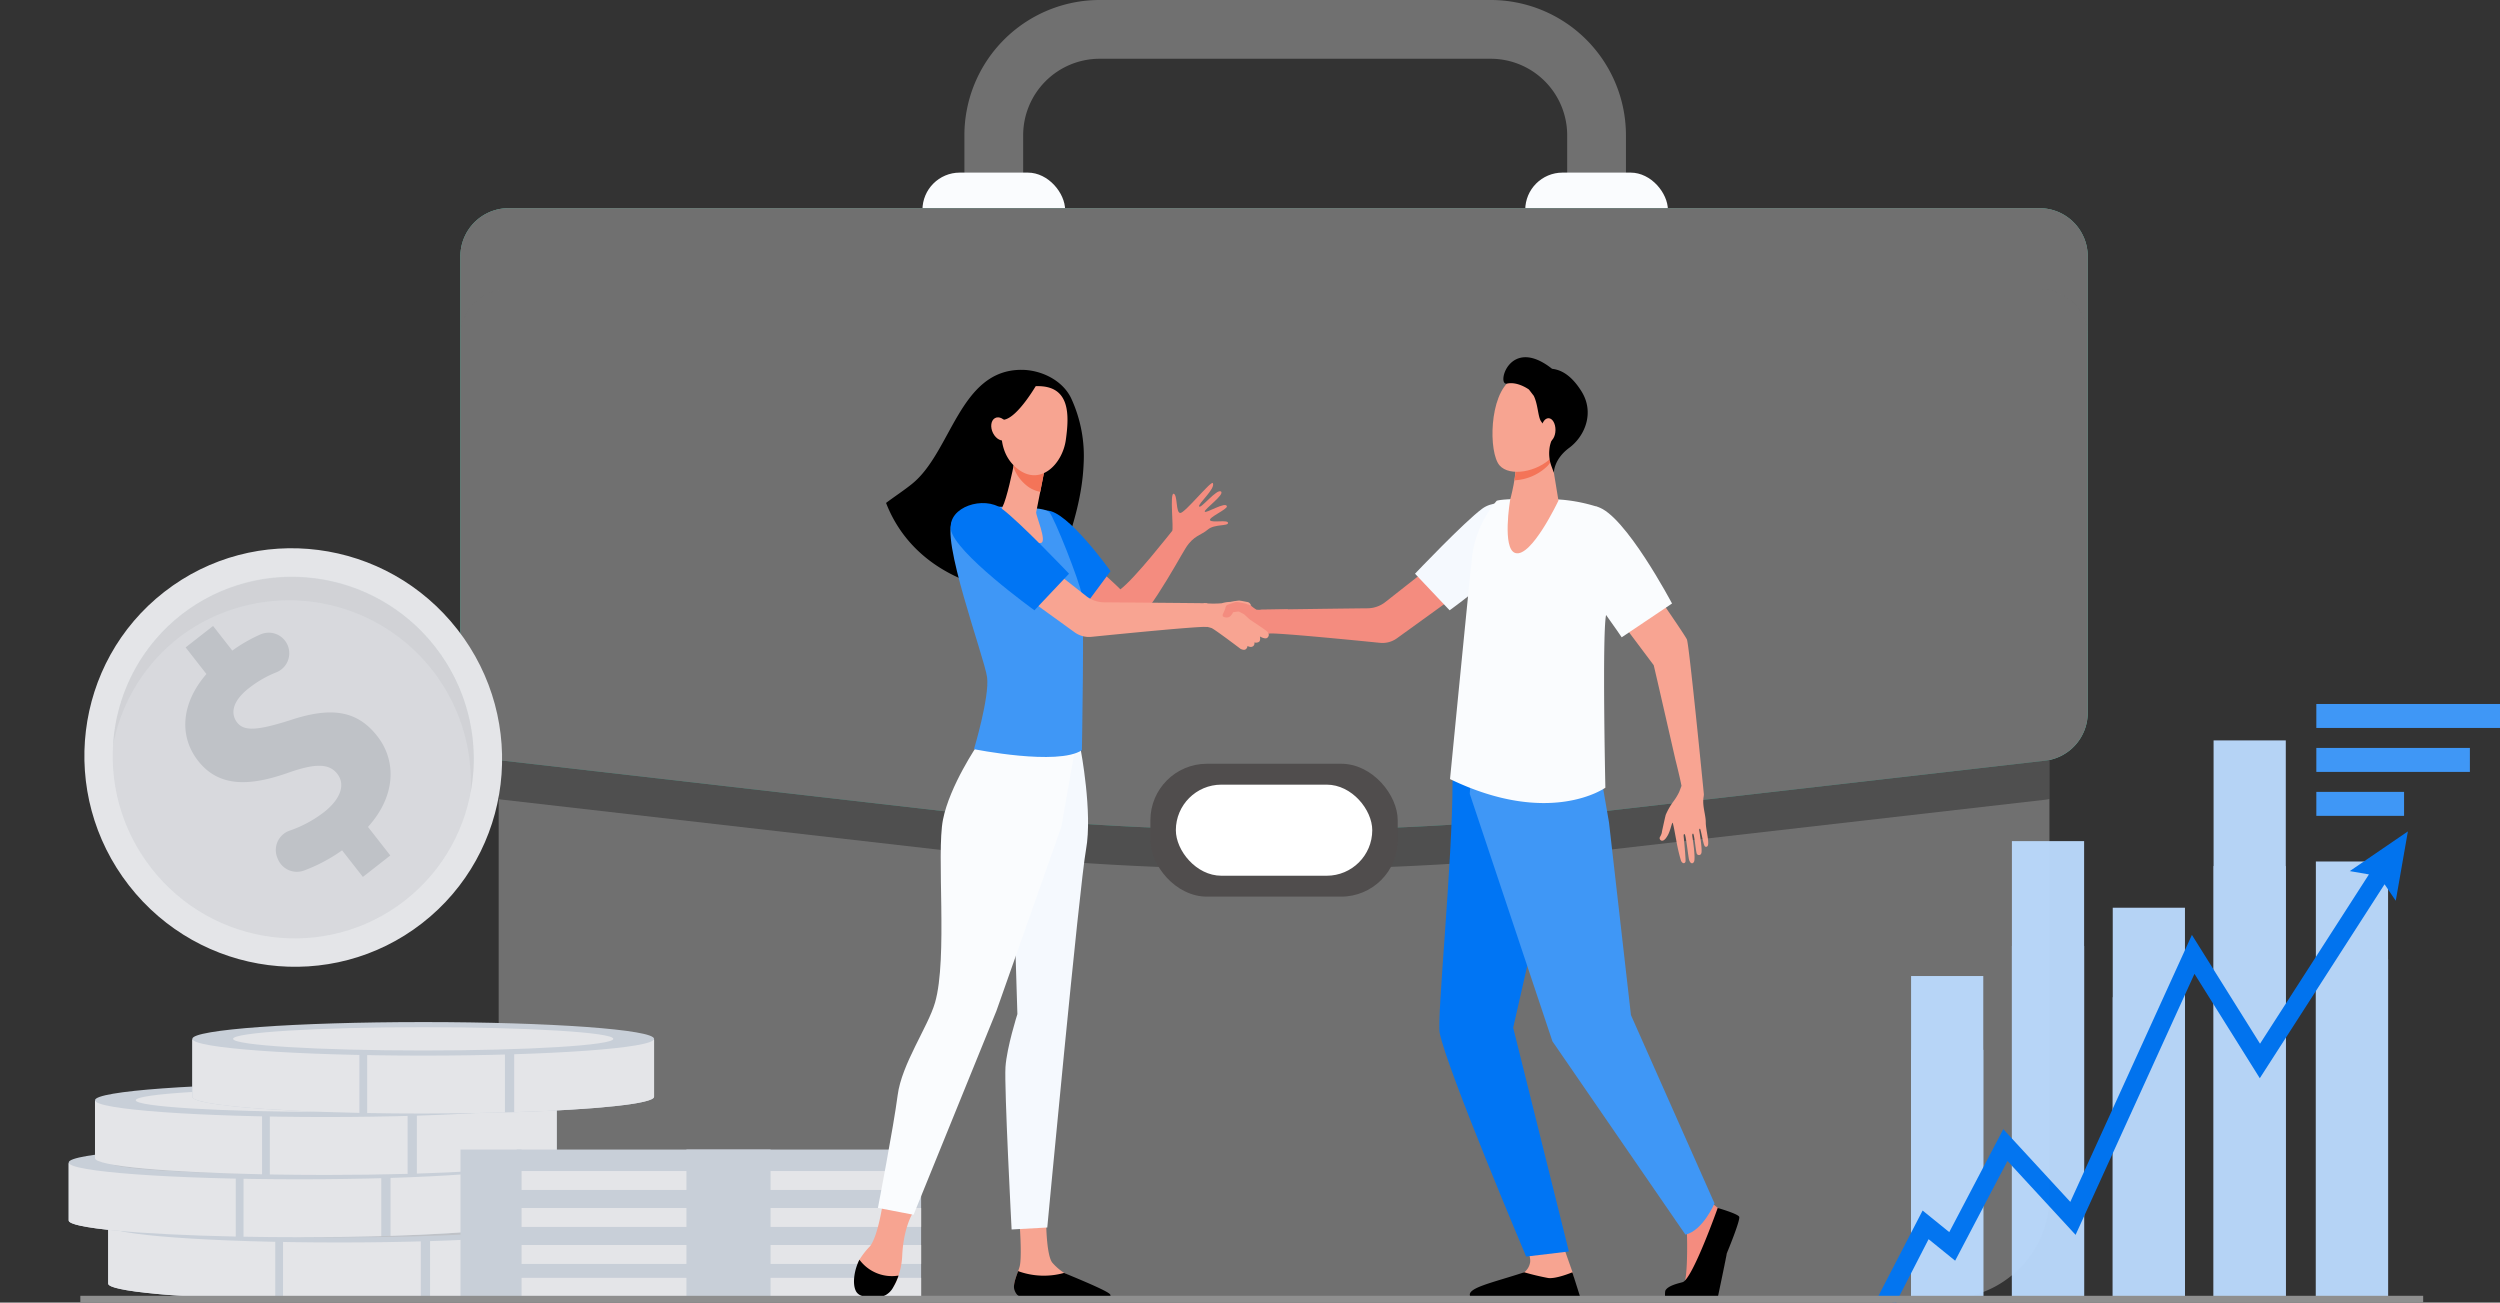 <?xml version="1.0" encoding="UTF-8"?>
<svg xmlns="http://www.w3.org/2000/svg" width="622.503" height="324.354" viewBox="0 0 622.503 324.354">
  <rect x="0" y="0" width="622.503" height="324.354" fill="#333333" stroke="none"/>
  <g id="Group_244946" data-name="Group 244946" transform="translate(-1361.517 -730.569)">
    <g id="Group_244919" data-name="Group 244919" transform="translate(1601.655 730.569)">
      <path id="Path_98974" data-name="Path 98974" d="M2162.856,885.986H1998.132V851.209a33.7,33.7,0,0,1,33.666-33.666h97.392a33.7,33.7,0,0,1,33.666,33.666Zm-150.094-14.63h135.464V851.209a19.058,19.058,0,0,0-19.036-19.036H2031.8a19.057,19.057,0,0,0-19.036,19.036Z" transform="translate(-1998.132 -817.543)" fill="#707070"></path>
    </g>
    <rect id="Rectangle_20497" data-name="Rectangle 20497" width="35.525" height="18.582" rx="9.291" transform="translate(1591.208 773.549)" fill="#fafcfe"></rect>
    <rect id="Rectangle_20498" data-name="Rectangle 20498" width="35.525" height="18.582" rx="9.291" transform="translate(1741.302 773.549)" fill="#fafcfe"></rect>
    <path id="Rectangle_20499" data-name="Rectangle 20499" d="M0,0H386.142a0,0,0,0,1,0,0V243.917a25.688,25.688,0,0,1-25.688,25.688H25.688A25.688,25.688,0,0,1,0,243.917V0A0,0,0,0,1,0,0Z" transform="translate(1485.687 784.382)" fill="#707070"></path>
    <path id="Path_98975" data-name="Path 98975" d="M2044.1,1099.1l-110.242,12.635a717.686,717.686,0,0,1-163.444,0L1660.17,1099.1a12.011,12.011,0,0,1-10.644-11.933V973.538a12.011,12.011,0,0,1,12.011-12.011H2042.73a12.011,12.011,0,0,1,12.011,12.011v113.634A12.011,12.011,0,0,1,2044.1,1099.1Z" transform="translate(-173.376 -179.121)" fill="#50bfa5"></path>
    <path id="Path_98976" data-name="Path 98976" d="M2062.158,1125.937V988.794a12.057,12.057,0,0,0-2.475-.256H1678.49a12.052,12.052,0,0,0-2.475.256v137.142q.544.114,1.107.179l110.242,12.635a717.73,717.73,0,0,0,163.445,0l110.242-12.635Q2061.613,1126.051,2062.158,1125.937Z" transform="translate(-190.328 -196.407)" opacity="0.3" style="mix-blend-mode: multiply;isolation: isolate"></path>
    <path id="Path_98977" data-name="Path 98977" d="M2044.1,1099.1l-110.242,12.635a717.686,717.686,0,0,1-163.444,0L1660.17,1099.1a12.011,12.011,0,0,1-10.644-11.933V973.538a12.011,12.011,0,0,1,12.011-12.011H2042.73a12.011,12.011,0,0,1,12.011,12.011v113.634A12.011,12.011,0,0,1,2044.1,1099.1Z" transform="translate(-173.376 -179.121)" fill="#707070"></path>
    <g id="Group_244920" data-name="Group 244920" transform="translate(1647.966 920.745)">
      <rect id="Rectangle_20500" data-name="Rectangle 20500" width="61.584" height="33.085" rx="14.076" transform="translate(0 0)" fill="#504d4d"></rect>
      <rect id="Rectangle_20501" data-name="Rectangle 20501" width="48.905" height="22.681" rx="11.341" transform="translate(6.34 5.202)" fill="#fff"></rect>
    </g>
    <path id="Path_98978" data-name="Path 98978" d="M2042.73,961.527H1661.537a12.011,12.011,0,0,0-12.011,12.011V993.68a12.011,12.011,0,0,1,12.011-12.011H2042.73a12.011,12.011,0,0,1,12.011,12.011V973.538A12.011,12.011,0,0,0,2042.73,961.527Z" transform="translate(-173.376 -179.121)" fill="#707070" opacity="0.3" style="mix-blend-mode: multiply;isolation: isolate"></path>
    <g id="Group_244948" data-name="Group 244948">
      <g id="Group_244922" data-name="Group 244922" transform="translate(1388.453 1031.594)">
        <path id="Path_98979" data-name="Path 98979" d="M1405.937,1665.7v14.271c0,2.307,25.737,4.177,57.486,4.177s57.486-1.87,57.486-4.177V1665.7Z" transform="translate(-1405.937 -1661.372)" fill="#c8cfd8"></path>
        <g id="Group_244921" data-name="Group 244921" transform="translate(0 4.329)">
          <path id="Path_98980" data-name="Path 98980" d="M1447.538,1683.988V1665.7h-41.6v14.271C1405.937,1681.879,1423.516,1683.487,1447.538,1683.988Z" transform="translate(-1405.937 -1665.701)" fill="#e4e5e8"></path>
          <path id="Path_98981" data-name="Path 98981" d="M1526.869,1684.025c4.466.081,9.138.124,13.948.124,7.168,0,14.029-.1,20.357-.27V1665.7h-34.3Z" transform="translate(-1483.331 -1665.701)" fill="#e4e5e8"></path>
          <path id="Path_98982" data-name="Path 98982" d="M1628.553,1683.812c20.481-.639,34.826-2.118,34.826-3.84V1665.7h-34.826Z" transform="translate(-1548.407 -1665.701)" fill="#e4e5e8"></path>
        </g>
        <ellipse id="Ellipse_1261" data-name="Ellipse 1261" cx="57.486" cy="4.177" rx="57.486" ry="4.177" transform="translate(0 0)" fill="#c8cfd8"></ellipse>
        <ellipse id="Ellipse_1262" data-name="Ellipse 1262" cx="47.338" cy="2.896" rx="47.338" ry="2.896" transform="translate(10.147 1.281)" fill="#bfc2c7"></ellipse>
      </g>
      <g id="Group_244924" data-name="Group 244924" transform="translate(1378.617 1015.858)">
        <path id="Path_98983" data-name="Path 98983" d="M1378.618,1622v14.271c0,2.307,25.737,4.177,57.486,4.177s57.486-1.87,57.486-4.177V1622Z" transform="translate(-1378.618 -1617.667)" fill="#c8cfd8"></path>
        <g id="Group_244923" data-name="Group 244923" transform="translate(0 4.329)">
          <path id="Path_98984" data-name="Path 98984" d="M1420.219,1640.282V1622h-41.6v14.271C1378.618,1638.173,1396.2,1639.782,1420.219,1640.282Z" transform="translate(-1378.618 -1621.996)" fill="#e4e5e8"></path>
          <path id="Path_98985" data-name="Path 98985" d="M1499.55,1640.32c4.466.081,9.138.123,13.948.123,7.168,0,14.029-.1,20.357-.269V1622h-34.3Z" transform="translate(-1456.012 -1621.996)" fill="#e4e5e8"></path>
          <path id="Path_98986" data-name="Path 98986" d="M1601.234,1640.107c20.481-.639,34.826-2.118,34.826-3.84V1622h-34.826Z" transform="translate(-1521.088 -1621.996)" fill="#e4e5e8"></path>
        </g>
        <ellipse id="Ellipse_1263" data-name="Ellipse 1263" cx="57.486" cy="4.177" rx="57.486" ry="4.177" fill="#c8cfd8"></ellipse>
        <ellipse id="Ellipse_1264" data-name="Ellipse 1264" cx="47.338" cy="2.896" rx="47.338" ry="2.896" transform="translate(10.148 1.281)" fill="#bfc2c7"></ellipse>
      </g>
      <g id="Group_244926" data-name="Group 244926" transform="translate(1385.17 1000.355)">
        <path id="Path_98987" data-name="Path 98987" d="M1396.819,1578.935v14.271c0,2.307,25.737,4.177,57.486,4.177s57.486-1.87,57.486-4.177v-14.271Z" transform="translate(-1396.819 -1574.606)" fill="#c8cfd8"></path>
        <g id="Group_244925" data-name="Group 244925" transform="translate(0 4.329)">
          <path id="Path_98988" data-name="Path 98988" d="M1438.421,1597.221v-18.286h-41.6v14.271C1396.819,1595.113,1414.4,1596.721,1438.421,1597.221Z" transform="translate(-1396.819 -1578.935)" fill="#e4e5e8"></path>
          <path id="Path_98989" data-name="Path 98989" d="M1517.751,1597.259c4.466.081,9.138.124,13.948.124,7.168,0,14.029-.1,20.357-.27v-18.178h-34.305Z" transform="translate(-1474.213 -1578.935)" fill="#e4e5e8"></path>
          <path id="Path_98990" data-name="Path 98990" d="M1619.436,1597.046c20.481-.639,34.826-2.118,34.826-3.84v-14.271h-34.826Z" transform="translate(-1539.29 -1578.935)" fill="#e4e5e8"></path>
        </g>
        <ellipse id="Ellipse_1265" data-name="Ellipse 1265" cx="57.486" cy="4.177" rx="57.486" ry="4.177" transform="translate(0)" fill="#c8cfd8"></ellipse>
        <ellipse id="Ellipse_1266" data-name="Ellipse 1266" cx="47.338" cy="2.896" rx="47.338" ry="2.896" transform="translate(10.148 1.281)" fill="#e4e5e8"></ellipse>
      </g>
      <g id="Group_244928" data-name="Group 244928" transform="translate(1409.408 985.065)">
        <path id="Path_98991" data-name="Path 98991" d="M1464.146,1536.464v14.271c0,2.307,25.737,4.177,57.486,4.177s57.486-1.87,57.486-4.177v-14.271Z" transform="translate(-1464.146 -1532.135)" fill="#c8cfd8"></path>
        <g id="Group_244927" data-name="Group 244927" transform="translate(0 4.329)">
          <path id="Path_98992" data-name="Path 98992" d="M1505.747,1554.751v-18.287h-41.6v14.271C1464.146,1552.641,1481.725,1554.25,1505.747,1554.751Z" transform="translate(-1464.146 -1536.464)" fill="#e4e5e8"></path>
          <path id="Path_98993" data-name="Path 98993" d="M1585.077,1554.789c4.466.081,9.138.124,13.948.124,7.168,0,14.029-.095,20.357-.269v-18.179h-34.305Z" transform="translate(-1541.54 -1536.464)" fill="#e4e5e8"></path>
          <path id="Path_98994" data-name="Path 98994" d="M1686.762,1554.575c20.481-.639,34.826-2.118,34.826-3.84v-14.271h-34.826Z" transform="translate(-1606.616 -1536.464)" fill="#e4e5e8"></path>
        </g>
        <path id="Path_98995" data-name="Path 98995" d="M1579.118,1528.617c0,2.307-25.737,4.177-57.486,4.177s-57.486-1.87-57.486-4.177,25.737-4.177,57.486-4.177S1579.118,1526.31,1579.118,1528.617Z" transform="translate(-1464.146 -1524.44)" fill="#c8cfd8"></path>
        <path id="Path_98996" data-name="Path 98996" d="M1587.009,1530.894c0,1.6-21.194,2.9-47.339,2.9s-47.338-1.3-47.338-2.9,21.194-2.9,47.338-2.9S1587.009,1529.295,1587.009,1530.894Z" transform="translate(-1482.185 -1526.717)" fill="#e4e5e8"></path>
      </g>
      <g id="Group_244930" data-name="Group 244930" transform="translate(1476.182 1016.811)">
        <rect id="Rectangle_20502" data-name="Rectangle 20502" width="100.707" height="36.653" transform="translate(13.987)" fill="#c8cfd8"></rect>
        <g id="Group_244929" data-name="Group 244929" transform="translate(13.987)">
          <rect id="Rectangle_20503" data-name="Rectangle 20503" width="100.707" height="4.715" transform="translate(0 5.342)" fill="#e4e5e8"></rect>
          <rect id="Rectangle_20504" data-name="Rectangle 20504" width="100.707" height="4.715" transform="translate(0 14.552)" fill="#e4e5e8"></rect>
          <rect id="Rectangle_20505" data-name="Rectangle 20505" width="100.707" height="4.715" transform="translate(0 23.763)" fill="#e4e5e8"></rect>
          <rect id="Rectangle_20506" data-name="Rectangle 20506" width="100.707" height="4.715" transform="translate(0 31.938)" fill="#e4e5e8"></rect>
          <rect id="Rectangle_20507" data-name="Rectangle 20507" width="20.945" height="36.653" transform="translate(42.273)" fill="#c8cfd8"></rect>
        </g>
        <rect id="Rectangle_20508" data-name="Rectangle 20508" width="15.209" height="36.653" transform="translate(0)" fill="#c8cfd8"></rect>
      </g>
    </g>
    <g id="Group_244947" data-name="Group 244947" transform="matrix(0.53, -0.848, 0.848, 0.53, 1342.473, 940.255)">
      <ellipse id="Ellipse_1269" data-name="Ellipse 1269" cx="52.267" cy="51.845" rx="52.267" ry="51.845" transform="translate(0 98.162) rotate(-69.892)" fill="#e4e5e8"></ellipse>
      <ellipse id="Ellipse_1270" data-name="Ellipse 1270" cx="45.178" cy="44.813" rx="45.178" ry="44.813" transform="translate(9.041 93.925) rotate(-69.895)" fill="#999fa7" opacity="0.17"></ellipse>
      <g id="Group_244933" data-name="Group 244933" transform="translate(42.226 29.652)">
        <path id="Path_98999" data-name="Path 98999" d="M1686.414,1021.276l2.87-7.9a40.815,40.815,0,0,1-9.313-5.393,5.116,5.116,0,0,1-1.069-6.915l.184-.269a5.107,5.107,0,0,1,7.41-1.117,29.781,29.781,0,0,0,8.456,4.832c4.74,1.722,8.649,1.071,9.858-2.256,1.148-3.16-.789-6.124-6.188-10.438-7.811-6.227-12.372-12.591-9.441-20.658,2.658-7.319,9.9-11.184,19.433-9.7l2.87-7.9,8.151,2.961-2.659,7.318a37.757,37.757,0,0,1,7.191,3.852,5.108,5.108,0,0,1,1.276,7.07h0a5.112,5.112,0,0,1-7.25,1.237,27.189,27.189,0,0,0-6.93-3.69c-5.406-1.964-8-.27-8.844,2.059-1,2.745,1.279,5.549,7.382,10.778,8.628,7.089,10.958,13.113,8.239,20.6-2.689,7.4-10.225,11.819-20.393,10.008l-3.082,8.483Z" transform="translate(-1678.009 -953.562)" fill="#bfc2c7"></path>
      </g>
      <path id="Path_99000" data-name="Path 99000" d="M1723.907,937.583a44.555,44.555,0,0,0-38.131,2.257,44.435,44.435,0,0,1,32.843.2,45.267,45.267,0,0,1,4.344,81.543,45.263,45.263,0,0,0,.945-84Z" transform="translate(-1640.361 -912.579)" fill="#bfc2c7" opacity="0.3" style="mix-blend-mode: multiply;isolation: isolate"></path>
    </g>
    <path id="Path_99001" data-name="Path 99001" d="M2487.291,1648.293s2.714,2.648,2.775,3.62.24,11.383-.868,12.354-4.362,1.661-3.316,2.754c.791.826,6.874.65,10.906.428,1.177-.065,2.653-9.455,3.119-10.835.677-2,2.323-6.519,1.708-7.916a11.739,11.739,0,0,0-3.756-3.385,18.472,18.472,0,0,1-4.161-4.432Z" transform="translate(-708.497 -613.894)" fill="#f48c7f"></path>
    <path id="Path_99002" data-name="Path 99002" d="M2393.915,1678.335s2.429,6.861,2.432,6.879c.18,1.087.891,3.772.891,4.76,0,3.712-16.74-3.151-12.989-4.8a3.963,3.963,0,0,0,1.517-2.6c.172-1.947-1.41-4.388-1.41-4.388Z" transform="translate(-643.234 -637.77)" fill="#f7a491"></path>
    <path id="Path_99003" data-name="Path 99003" d="M2331.109,1323.744s-1.22,12.3-1.22,12.482c0,19.9-3.944,58.758-3.194,62.5,1.83,9.123,21.523,55.664,21.523,55.664l10.644-1.272-13.87-55.723,5.1-22.429,7.222-44.334Z" transform="translate(-606.69 -410.933)" fill="#0075f4"></path>
    <path id="Path_99004" data-name="Path 99004" d="M2380.314,1337.743l2.02,11.657,5.464,47.975,20.809,46.889s-2.927,6.822-7.245,7.781l-33.119-48.14-20.573-61.6.722-13.685Z" transform="translate(-620.174 -414.053)" fill="#3f97f6"></path>
    <path id="Path_99005" data-name="Path 99005" d="M2495.788,1653.006s-6.255,17.611-8.7,18.461c-.65.226-3.769.8-4.358,2.178a5.969,5.969,0,0,0,0,1.8h13.037s1.649-7.759,2.3-11.168c0,0,3.451-8.33,3.067-9.087S2495.788,1653.006,2495.788,1653.006Z" transform="translate(-706.558 -621.654)"></path>
    <path id="Path_99006" data-name="Path 99006" d="M2375.13,1703.561l-1.917-6.056s-4.026,1.7-6.039,1.42a61.062,61.062,0,0,1-5.943-1.42c-8.035,2.645-14.618,3.929-13.42,6.056h27.32Z" transform="translate(-620.174 -650.133)"></path>
    <path id="Path_99007" data-name="Path 99007" d="M1930.049,1651.45s-1.133,7.638-3.083,10.1a19.545,19.545,0,0,0-2.634,3.369c-1.221,2.327-.546,5.792.355,7.7.463.98-.032.977,1.021,1.292a6.527,6.527,0,0,0,7.763-3.542,17.569,17.569,0,0,0,1.523-6.508c.333-6.935,2.553-10.461,2.553-10.461Z" transform="translate(-348.823 -620.658)" fill="#f7a491"></path>
    <path id="Path_99008" data-name="Path 99008" d="M1984.282,1129.8c1.4-3.723,2.637-7.532,3.938-11.175,2.5-7.009,4.6-14.306,4.91-21.789a34.22,34.22,0,0,0-3.1-16.43c-2.158-4.509-7.5-7.068-12.366-7.075-15.461-.02-17.427,20.5-27.269,28.409-2.078,1.671-4.325,3.128-6.454,4.729C1947.5,1115.708,1957.3,1128.833,1984.282,1129.8Z" transform="translate(-361.795 -250.672)"></path>
    <path id="Path_99009" data-name="Path 99009" d="M2033.828,1661.154s.7,8.612.132,11.411c-.3,1.5-2,4.584-1.221,5.994a3.846,3.846,0,0,0,1.664,1.763l20.133.315c1.1.017.372-.668-.512-1.3-1.447-1.034-2.615-1.718-7.239-3.891-.3-.141-1.4-.82-1.8-1.055a13.813,13.813,0,0,1-2.88-2.472c-1.446-1.564-1.572-9.148-1.572-9.148Z" transform="translate(-418.496 -626.869)" fill="#f7a491"></path>
    <path id="Path_99010" data-name="Path 99010" d="M2045.2,1335.242s2.984,15.633,1.32,24.8-9.654,94.146-9.654,94.146l-8.878.487s-1.861-35.5-1.528-40.434,2.968-13.2,2.968-13.2l-.883-28.66,11.2-37.651Z" transform="translate(-414.578 -417.966)" fill="#f5f9fe"></path>
    <path id="Path_99011" data-name="Path 99011" d="M1963.167,1326.917s-6.991,10.226-8.656,18.688,1.221,34.47-1.98,45.559c-1.733,6-8.3,15.274-9.3,23.031s-4.917,28.077-4.917,28.077l8.875,1.709,20.625-50.747,16.178-45.867,4.145-23.623Z" transform="translate(-358.194 -410.933)" fill="#fafcfe"></path>
    <path id="Path_99012" data-name="Path 99012" d="M1932.859,1692.748a10.038,10.038,0,0,1-9.729-3.951c-1.229,2.332-1.829,5.811-.925,7.726.8,1.687,3.124,1.639,4.956,1.705a4.8,4.8,0,0,0,4.4-2.616A15.466,15.466,0,0,0,1932.859,1692.748Z" transform="translate(-347.607 -644.56)"></path>
    <path id="Path_99013" data-name="Path 99013" d="M2044.907,1697.142a18.723,18.723,0,0,1-11.462-.438c-.568,1.564-1.32,3.525-.921,4.656.489,1.385,1.185,1.7,1.8,1.714,4.864.124,17.814.293,21.523.34a.588.588,0,0,0,.47-.968C2055.4,1701.38,2045.3,1697.377,2044.907,1697.142Z" transform="translate(-418.416 -649.62)"></path>
    <path id="Path_99014" data-name="Path 99014" d="M2107.03,1161.5c-.048-.862-3.962.041-4.471-.64s4.286-2.729,4.183-3.469c-.19-1.364-5.39,1.919-5.518,1.3s5.068-4.272,4.041-5.006-4.992,4.346-5.426,3.74,4.112-4.393,3.412-5.827c-.375-.766-6.949,7.457-8.113,7.436s-.639-4.564-1.652-4.788.056,8.771-.376,9.263-9.229,11.8-12.893,14.538c-1.063-1.166-7.634-6.963-8.607-8.079-1.623,2.582-4.14,4.038-5.9,6.506,3.493,3.6,13.765,11.76,15.185,11.807,4.323.144,13.595-17.356,15.583-20.516s3.869-3.178,5.511-4.6S2107.077,1162.366,2107.03,1161.5Z" transform="translate(-439.728 -300.731)" fill="#f48c7f"></path>
    <path id="Path_99015" data-name="Path 99015" d="M2046.845,1195.672s-14.592-11.228-17.332-16.282,3.732-8.643,8.821-8.7,15.854,15.082,15.854,15.082Z" transform="translate(-416.143 -312.982)" fill="#0075f4"></path>
    <path id="Path_99016" data-name="Path 99016" d="M2179.822,1233.868l1.1.662a8.374,8.374,0,0,0,1.341.953c.274.064,7.779-.1,7.779-.1s.027,2.5-.022,2.5-3.945,3.176-3.945,3.176l-.831.38-5.112-1.526-4.668-.585s-3.311-.385-3.311-.465a21.519,21.519,0,0,1,.226-2.826c.13-.129,2-2.051,2-2.051s1.438-.323,1.486-.323,1.438-.275,1.486-.291,2.228.323,2.228.323Z" transform="translate(-507.845 -353.093)" fill="#f48c7f"></path>
    <path id="Path_99017" data-name="Path 99017" d="M2001.566,1168.024s-8.9-.568-12.418,3.278,7.808,34.264,8.449,39.159-3.263,17.907-3.263,17.907,20.9,4.216,26.875.253c0,0,.64-35.193,0-38.689s-6.858-19.211-8.138-20.609S2001.566,1168.024,2001.566,1168.024Z" transform="translate(-390.295 -311.256)" fill="#3f97f6"></path>
    <path id="Path_99018" data-name="Path 99018" d="M2027.269,1134.624s-.046.263-.129.71c-.4,2.144-1.924,9.256-2.956,11.212-1.248,2.363,4.27,9.9,9.58,8.98,1.58-.274-1.336-6.924-1.2-7.629.268-1.349.632-3.188,1-5.075.21-1.064.423-2.143.622-3.157.568-2.882,1.032-5.239,1.032-5.239Z" transform="translate(-413.036 -289.772)" fill="#f7a491"></path>
    <path id="Path_99019" data-name="Path 99019" d="M2032.283,1135.333c.083-.447.129-.71.129-.71l7.957-.2s-.463,2.357-1.032,5.239l-.619,3.139a7.448,7.448,0,0,1-3.8-1.909,10.061,10.061,0,0,1-2.878-4.29C2032.14,1136.1,2032.222,1135.666,2032.283,1135.333Z" transform="translate(-418.179 -289.772)" fill="#f47458"></path>
    <path id="Path_99020" data-name="Path 99020" d="M2032.439,1084.588a7.163,7.163,0,0,0-6.1,2.613c-2.351,3.047-4.885,12.471.955,17.595s11.61-.676,12.466-6.825S2040.947,1084.366,2032.439,1084.588Z" transform="translate(-412.851 -257.864)" fill="#f7a491"></path>
    <path id="Path_99021" data-name="Path 99021" d="M2026.624,1081.658s-5.011,8.962-8.6,9.376-4.055,5.176-4.055,5.176,1.282-10.973,4.83-13.089A13.155,13.155,0,0,1,2026.624,1081.658Z" transform="translate(-406.616 -255.942)"></path>
    <path id="Path_99023" data-name="Path 99023" d="M2161.876,1239.215a12.521,12.521,0,0,1,2.326.517c.808.323,7.2,5.168,7.2,5.168s.856.468,1.308.1a1.027,1.027,0,0,0,.42-.807s.76.42,1.276.129a.868.868,0,0,0,.436-1.017,1.456,1.456,0,0,0,1.179-.162c.436-.372.21-1.324.21-1.324s1.373.84,1.906.275.307-1.163-.226-1.615-3.7-2.552-4.07-2.794-1.421-1.357-1.744-1.5-1.114-.582-1.114-.582-1.324.146-1.405.194-.453.969-1.115,1.211a1.692,1.692,0,0,1-1.47-.194,1.226,1.226,0,0,1-.016-.5,11.41,11.41,0,0,0,.63-1.47c.113-.565.258-.727.469-.856s1.357-.469,1.922-.694,2.94.436,2.94.436l1.13.484s-.21-.837-.921-.967-1.6-.324-2.1-.373a22.146,22.146,0,0,0-2.2.339,8.6,8.6,0,0,0-2.132.339,25.1,25.1,0,0,1-4.441-.032S2160.713,1237.761,2161.876,1239.215Z" transform="translate(-500.995 -352.77)" fill="#f8a492"></path>
    <path id="Path_99024" data-name="Path 99024" d="M2074.968,1211.046c-1.522-.034-19.095-.183-25.7-.238a7.279,7.279,0,0,1-4.44-1.559l-14.685-11.555-6.43,7.411,18.23,13.169a6.137,6.137,0,0,0,4.214,1.132c6.933-.7,27.132-2.709,28.9-2.468Z" transform="translate(-412.851 -330.264)" fill="#f8a492"></path>
    <path id="Path_99025" data-name="Path 99025" d="M2202.949,1215.313c1.522-.034,20.033-.3,26.635-.358a7.278,7.278,0,0,0,4.44-1.558l14.685-11.555,6.43,7.411-18.23,13.169a6.141,6.141,0,0,1-4.214,1.132c-6.933-.7-25.925-2.56-27.69-2.319Z" transform="translate(-527.556 -332.918)" fill="#f48c7f"></path>
    <path id="Path_99026" data-name="Path 99026" d="M2018.132,1183.071s-12.292-12.93-16.74-16.194-13.39-.49-12.681,5.116c.723,5.718,20.806,20.191,20.806,20.191Z" transform="translate(-390.423 -309.649)" fill="#0075f4"></path>
    <path id="Path_99027" data-name="Path 99027" d="M2309.79,1183.071s12.292-12.93,16.739-16.194,13.39-.49,12.681,5.116c-.723,5.718-20.806,20.191-20.806,20.191Z" transform="translate(-595.932 -309.649)" fill="#f5f9fe"></path>
    <path id="Path_99028" data-name="Path 99028" d="M2339.553,1176.51c-.287,1.98-5.549,55.817-5.549,55.817,24.927,12.039,38.681,2.145,38.681,2.145s-.816-37.8.162-42.951c.647-3.4.044-26.351-2.162-26.984a40.3,40.3,0,0,0-8.206-1.719c-3.02-.314-14.752-.495-16.852.21A26.729,26.729,0,0,0,2339.553,1176.51Z" transform="translate(-611.429 -307.766)" fill="#fafcfe"></path>
    <path id="Path_99029" data-name="Path 99029" d="M2384.667,1131.38l1.834,11.213s-6.713,14.266-10.725,13.065c-3.366-1.007-1.3-13.261-1.3-13.261s1.834-6.58,1.284-9.873S2384.667,1131.38,2384.667,1131.38Z" transform="translate(-636.93 -287.383)" fill="#f7a491"></path>
    <path id="Path_99030" data-name="Path 99030" d="M2378.75,1132.524c-.55-3.293,8.9-1.144,8.9-1.144l.153.964a5.32,5.32,0,0,1-1.025,1.621,12.689,12.689,0,0,1-8.264,3.587A17.236,17.236,0,0,0,2378.75,1132.524Z" transform="translate(-639.915 -287.383)" fill="#f47458"></path>
    <path id="Path_99031" data-name="Path 99031" d="M2379.51,1080.443c.267-.093,2.141,13.247-1.415,16.917s-10.486,4.872-12.972,1.981c-2.749-3.2-2.611-17.535,2.918-21.31S2379.51,1080.443,2379.51,1080.443Z" transform="translate(-630.223 -252.9)" fill="#f7a491"></path>
    <path id="Path_99032" data-name="Path 99032" d="M2383.029,1067.5c1.941.22,4.578,1.249,7.3,5.573,3.349,5.318.876,11.21-3.023,14.1s-3.829,6.2-3.829,6.2l-.632-1.7a9.285,9.285,0,0,1-.489-4.068,7.687,7.687,0,0,1,.631-2.446c.938-1.93-2.014-3.213-2.842-4.819-.637-1.237-.668-4.066-1.672-6.111l-1.2-1.561s-2.767-2.065-5.473-1.482S2372.421,1059.111,2383.029,1067.5Z" transform="translate(-635.045 -245.099)"></path>
    <path id="Path_99033" data-name="Path 99033" d="M2397.081,1109.707c-.028,1.627.743,2.96,1.723,2.976s1.8-1.29,1.825-2.918-.743-2.96-1.723-2.976S2397.109,1108.079,2397.081,1109.707Z" transform="translate(-651.796 -272.086)" fill="#f7a491"></path>
    <path id="Path_99035" data-name="Path 99035" d="M2462.267,1259.1a1.557,1.557,0,0,0,.006-.366c-.388-3.94-3.66-37.029-4.21-38.435-.5-1.27-15.171-22.256-15.171-22.256l-7.212,9.826,14.111,18.823c.316,1.2,5.408,23.532,5.408,23.532s1.043,4.071,1.511,6.51c-.213.587-.422,1.142-.608,1.6a14.682,14.682,0,0,1-1.521,2.443,16.763,16.763,0,0,0-1.8,3.187c-.149.575-.419,1.769-.571,2.49s-.362,1.56-.4,1.951a3.767,3.767,0,0,1-.456,1.048.63.63,0,0,0,.743.909c.513-.17.912-.834,1.158-1.247.694-1.167,1.064-3.3,1.237-3.186s.781,3.729.877,4.137a44.544,44.544,0,0,0,1.238,5.375c.412.767.957.639,1.1.158.124-.414-.455-6.289-.455-6.289s-.072-.75.256-.515.864,5.567,1.093,6.347.749,1.195,1.19.567c.537-.763-.386-6.42-.386-6.42s-.1-.711.2-.645.684,4.611.921,5a.6.6,0,0,0,1.117-.121c.335-.771-.533-5.814-.533-5.814s.043-.4.232-.268.791,3.985,1.183,4.342a.415.415,0,0,0,.6.009c.719-.491-.383-4.154-.373-5.975s-.834-3.869-.582-6.038C2462.194,1259.646,2462.239,1259.313,2462.267,1259.1Z" transform="translate(-676.499 -330.488)" fill="#f8a492"></path>
    <path id="Path_99036" data-name="Path 99036" d="M2442.976,1192.1l-12.534,8.415s-7.065-10.512-10.856-14.255c-4.751-4.689,1.73-19.05,4.791-18.238C2431.223,1169.845,2442.976,1192.1,2442.976,1192.1Z" transform="translate(-665.121 -311.256)" fill="#fafcfe"></path>
    <path id="Path_99037" data-name="Path 99037" d="M2017.139,1110.128c.752,1.486,2.181,2.224,3.191,1.648s1.219-2.248.466-3.734-2.18-2.224-3.19-1.648S2016.387,1108.642,2017.139,1110.128Z" transform="translate(-408.352 -271.707)" fill="#f7a491"></path>
    <g id="Group_244944" data-name="Group 244944" transform="translate(1828.752 914.932)" opacity="0.97">
      <rect id="Rectangle_20509" data-name="Rectangle 20509" width="17.979" height="139.161" transform="translate(83.95 0)" fill="#b9d8fb"></rect>
      <rect id="Rectangle_20510" data-name="Rectangle 20510" width="17.979" height="96.713" transform="translate(58.842 41.662)" fill="#b9d8fb"></rect>
      <rect id="Rectangle_20511" data-name="Rectangle 20511" width="17.979" height="109.01" transform="translate(109.42 30.151)" fill="#b9d8fb"></rect>
      <rect id="Rectangle_20512" data-name="Rectangle 20512" width="17.979" height="113.297" transform="translate(33.734 25.079)" fill="#b9d8fb"></rect>
      <rect id="Rectangle_20513" data-name="Rectangle 20513" width="17.979" height="79.705" transform="translate(8.626 58.671)" fill="#b9d8fb"></rect>
      <g id="Group_244943" data-name="Group 244943" transform="translate(8.626 31.288)">
        <rect id="Rectangle_20514" data-name="Rectangle 20514" width="17.979" height="107.873" transform="translate(75.325)" fill="#b9d8fb"></rect>
        <rect id="Rectangle_20515" data-name="Rectangle 20515" width="17.979" height="74.424" transform="translate(50.216 32.664)" fill="#b9d8fb"></rect>
        <rect id="Rectangle_20516" data-name="Rectangle 20516" width="17.979" height="84.671" transform="translate(100.794 23.202)" fill="#b9d8fb"></rect>
        <rect id="Rectangle_20517" data-name="Rectangle 20517" width="17.979" height="87.185" transform="translate(25.108 19.903)" fill="#b9d8fb"></rect>
        <rect id="Rectangle_20518" data-name="Rectangle 20518" width="17.979" height="61.335" transform="translate(0 45.753)" fill="#b9d8fb"></rect>
      </g>
      <path id="Path_99048" data-name="Path 99048" d="M2761.255,1392.561l-14.474,9.888,4.774.822-27.118,42.161-16.961-27.1-30.276,66.484-16.687-18.108-13.457,25.64-6.634-5.379-11.5,22.193,4.869.737,8.118-15.8,6.611,5.36,13.033-24.833,16.961,18.4,29.6-65,16.265,25.992,31.066-48.292,2.79,4.106Z" transform="translate(-2628.923 -1369.907)" fill="#0075f4"></path>
    </g>
    <rect id="Rectangle_20519" data-name="Rectangle 20519" width="583.372" height="1.689" transform="translate(1381.519 1053.233)" fill="#8f8f8f"></rect>
    <g id="Group_244945" data-name="Group 244945" transform="translate(1938.286 905.861)">
      <rect id="Rectangle_20520" data-name="Rectangle 20520" width="45.733" height="5.969" fill="#3f97f6"></rect>
      <rect id="Rectangle_20521" data-name="Rectangle 20521" width="38.235" height="5.969" transform="translate(0 10.944)" fill="#3f97f6"></rect>
      <rect id="Rectangle_20522" data-name="Rectangle 20522" width="21.846" height="5.969" transform="translate(0 21.888)" fill="#3f97f6"></rect>
    </g>
  </g>
</svg>
